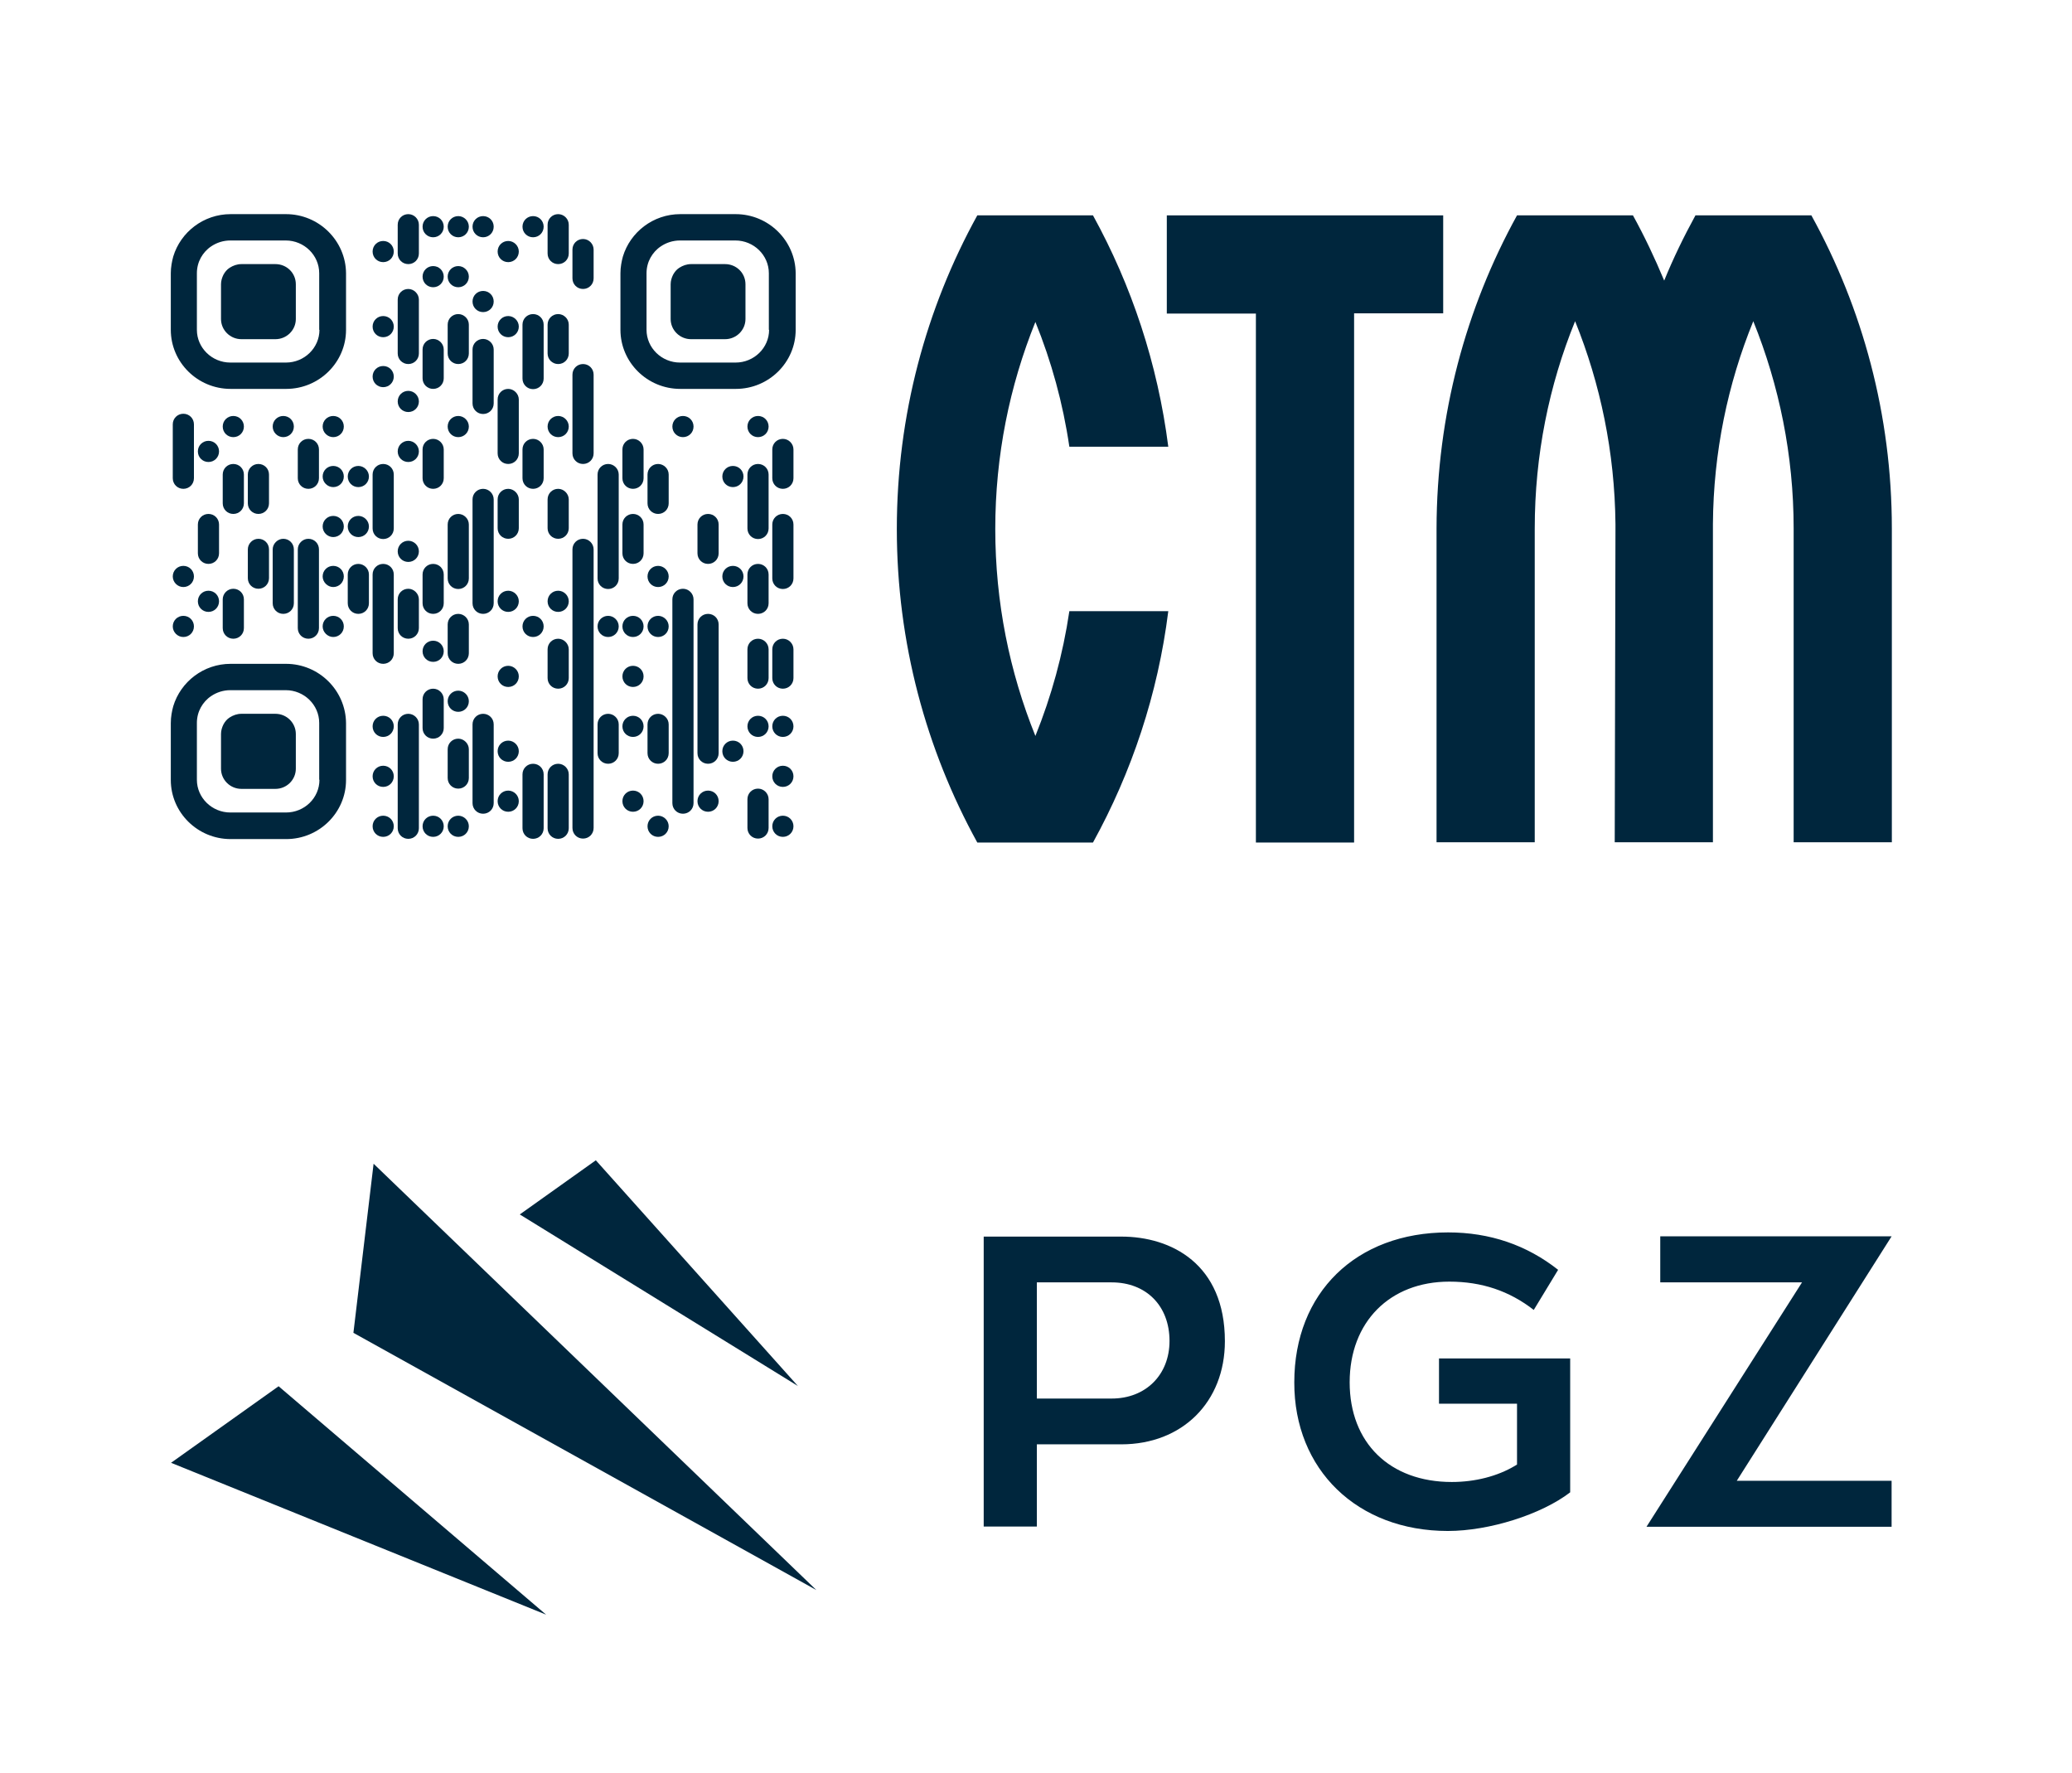 <?xml version="1.0" encoding="utf-8"?>
<!-- Generator: Adobe Illustrator 28.3.0, SVG Export Plug-In . SVG Version: 6.00 Build 0)  -->
<svg version="1.1"
	 id="svg128" xmlns:svg="http://www.w3.org/2000/svg" xmlns:sodipodi="http://sodipodi.sourceforge.net/DTD/sodipodi-0.dtd" xmlns:inkscape="http://www.inkscape.org/namespaces/inkscape" sodipodi:docname="CTM PGZ pion.svg"
	 xmlns="http://www.w3.org/2000/svg" xmlns:xlink="http://www.w3.org/1999/xlink" x="0px" y="0px" viewBox="0 0 841.9 720.2"
	 style="enable-background:new 0 0 841.9 720.2;" xml:space="preserve">
<style type="text/css">
	.st0{fill-rule:evenodd;clip-rule:evenodd;fill:#00263D;enable-background:new    ;}
	.st1{fill:#00263D;enable-background:new    ;}
</style>
<sodipodi:namedview  bordercolor="#000000" borderopacity="0.25" id="namedview128" inkscape:current-layer="svg128" inkscape:cx="830.97574" inkscape:cy="375.83044" inkscape:deskcolor="#d1d1d1" inkscape:document-units="pt" inkscape:export-bgcolor="#ffffff00" inkscape:pagecheckerboard="0" inkscape:pageopacity="0.0" inkscape:showpageshadow="2" inkscape:window-height="1001" inkscape:window-maximized="1" inkscape:window-width="1920" inkscape:window-x="-9" inkscape:window-y="-9" inkscape:zoom="0.8195185" pagecolor="#ffffff">
	</sodipodi:namedview>
<path id="path1" class="st0" d="M397.1,87.5h47c15.7,28.5,26.3,60.3,30.6,94h-40.2c-2.6-17.7-7.3-34.7-13.8-50.7
	c-10.5,26-16.3,54.3-16.3,84.1s5.8,58.1,16.3,84.1c6.5-16.1,11.2-33.1,13.8-50.7h40.2c-4.2,33.7-14.9,65.5-30.6,94h-47
	c-20.8-37.8-32.7-81.2-32.7-127.4C364.4,168.7,376.3,125.2,397.1,87.5"/>
<path id="path2" class="st0" d="M586.3,87.5H474.1v39.9h36.2v214.9h39.9V127.3h36.2V87.5z"/>
<path id="path3" class="st0" d="M656.1,342.2H696V214.7c0-0.6,0-1.2,0-1.8c0.2-29.1,6-56.9,16.4-82.4c10.5,26,16.4,54.4,16.4,84.2h0
	v127.5h39.9V214.7c0-46.1-11.9-89.5-32.7-127.2h-47.1c-4.7,8.6-9,17.4-12.7,26.5c-3.8-9.1-8-18-12.7-26.5h-47.1
	c-20.8,37.7-32.6,81.1-32.7,127.2v127.5h39.9V214.7h0c0-29.8,5.8-58.2,16.4-84.2c10.3,25.5,16.1,53.2,16.4,82.4c0,0.6,0,1.2,0,1.8
	L656.1,342.2z"/>
<path id="path4" class="st1" d="M165.9,87c-2.4,0-4.3,1.9-4.3,4.3V103c0,2.4,1.9,4.3,4.3,4.3c2.4,0,4.3-1.9,4.3-4.3V91.3
	C170.2,88.9,168.2,87,165.9,87"/>
<path id="path5" class="st1" d="M176,87.8c-2.4,0-4.3,1.9-4.3,4.3s1.9,4.3,4.3,4.3s4.3-1.9,4.3-4.3S178.4,87.8,176,87.8"/>
<path id="path6" class="st1" d="M186.2,87.8c-2.4,0-4.3,1.9-4.3,4.3s1.9,4.3,4.3,4.3c2.4,0,4.3-1.9,4.3-4.3S188.5,87.8,186.2,87.8"
	/>
<path id="path7" class="st1" d="M196.3,87.8c-2.4,0-4.3,1.9-4.3,4.3s1.9,4.3,4.3,4.3s4.3-1.9,4.3-4.3S198.7,87.8,196.3,87.8"/>
<path id="path8" class="st1" d="M216.6,87.8c-2.4,0-4.3,1.9-4.3,4.3s1.9,4.3,4.3,4.3c2.4,0,4.3-1.9,4.3-4.3S219,87.8,216.6,87.8"/>
<path id="path9" class="st1" d="M226.8,87c-2.4,0-4.3,1.9-4.3,4.3V103c0,2.4,1.9,4.3,4.3,4.3c2.4,0,4.3-1.9,4.3-4.3V91.3
	C231.1,88.9,229.1,87,226.8,87"/>
<path id="path10" class="st1" d="M155.7,97.9c-2.4,0-4.3,1.9-4.3,4.3s1.9,4.3,4.3,4.3s4.3-1.9,4.3-4.3
	C160,99.8,158.1,97.9,155.7,97.9"/>
<path id="path11" class="st1" d="M206.5,97.9c-2.4,0-4.3,1.9-4.3,4.3s1.9,4.3,4.3,4.3c2.4,0,4.3-1.9,4.3-4.3
	C210.8,99.8,208.8,97.9,206.5,97.9"/>
<path id="path12" class="st1" d="M236.9,97.1c-2.4,0-4.3,1.9-4.3,4.3v11.7c0,2.4,1.9,4.3,4.3,4.3s4.3-1.9,4.3-4.3v-11.7
	C241.2,99.1,239.3,97.1,236.9,97.1"/>
<path id="path13" class="st1" d="M176,108.1c-2.4,0-4.3,1.9-4.3,4.3c0,2.4,1.9,4.3,4.3,4.3s4.3-1.9,4.3-4.3
	C180.3,110,178.4,108.1,176,108.1"/>
<path id="path14" class="st1" d="M186.2,108.1c-2.4,0-4.3,1.9-4.3,4.3c0,2.4,1.9,4.3,4.3,4.3c2.4,0,4.3-1.9,4.3-4.3
	C190.5,110,188.5,108.1,186.2,108.1"/>
<path id="path15" class="st1" d="M165.9,117.4c-2.4,0-4.3,1.9-4.3,4.3v21.9c0,2.4,1.9,4.3,4.3,4.3c2.4,0,4.3-1.9,4.3-4.3v-21.9
	C170.2,119.4,168.2,117.4,165.9,117.4"/>
<path id="path16" class="st1" d="M196.3,118.2c-2.4,0-4.3,1.9-4.3,4.3c0,2.4,1.9,4.3,4.3,4.3s4.3-1.9,4.3-4.3
	C200.6,120.1,198.7,118.2,196.3,118.2"/>
<path id="path17" class="st1" d="M155.7,128.4c-2.4,0-4.3,1.9-4.3,4.3s1.9,4.3,4.3,4.3s4.3-1.9,4.3-4.3S158.1,128.4,155.7,128.4"/>
<path id="path18" class="st1" d="M186.2,127.6c-2.4,0-4.3,1.9-4.3,4.3v11.7c0,2.4,1.9,4.3,4.3,4.3c2.4,0,4.3-1.9,4.3-4.3v-11.7
	C190.5,129.5,188.5,127.6,186.2,127.6"/>
<path id="path19" class="st1" d="M206.5,128.4c-2.4,0-4.3,1.9-4.3,4.3s1.9,4.3,4.3,4.3c2.4,0,4.3-1.9,4.3-4.3
	S208.8,128.4,206.5,128.4"/>
<path id="path20" class="st1" d="M216.6,127.6c-2.4,0-4.3,1.9-4.3,4.3v21.9c0,2.4,1.9,4.3,4.3,4.3c2.4,0,4.3-1.9,4.3-4.3v-21.9
	C220.9,129.5,219,127.6,216.6,127.6"/>
<path id="path21" class="st1" d="M226.8,127.6c-2.4,0-4.3,1.9-4.3,4.3v11.7c0,2.4,1.9,4.3,4.3,4.3c2.4,0,4.3-1.9,4.3-4.3v-11.7
	C231.1,129.5,229.1,127.6,226.8,127.6"/>
<path id="path22" class="st1" d="M176,137.7c-2.4,0-4.3,1.9-4.3,4.3v11.7c0,2.4,1.9,4.3,4.3,4.3s4.3-1.9,4.3-4.3V142
	C180.3,139.7,178.4,137.7,176,137.7"/>
<path id="path23" class="st1" d="M196.3,137.7c-2.4,0-4.3,1.9-4.3,4.3v21.9c0,2.4,1.9,4.3,4.3,4.3s4.3-1.9,4.3-4.3V142
	C200.6,139.7,198.7,137.7,196.3,137.7"/>
<path id="path24" class="st1" d="M155.7,148.7c-2.4,0-4.3,1.9-4.3,4.3s1.9,4.3,4.3,4.3s4.3-1.9,4.3-4.3S158.1,148.7,155.7,148.7"/>
<path id="path25" class="st1" d="M236.9,147.9c-2.4,0-4.3,1.9-4.3,4.3v32c0,2.4,1.9,4.3,4.3,4.3s4.3-1.9,4.3-4.3v-32
	C241.2,149.8,239.3,147.9,236.9,147.9"/>
<path id="path26" class="st1" d="M165.9,158.8c-2.4,0-4.3,1.9-4.3,4.3s1.9,4.3,4.3,4.3c2.4,0,4.3-1.9,4.3-4.3
	C170.2,160.7,168.2,158.8,165.9,158.8"/>
<path id="path27" class="st1" d="M206.5,158c-2.4,0-4.3,1.9-4.3,4.3v21.9c0,2.4,1.9,4.3,4.3,4.3c2.4,0,4.3-1.9,4.3-4.3v-21.9
	C210.8,160,208.8,158,206.5,158"/>
<path id="path28" class="st1" d="M94.8,177.6c2.4,0,4.3-1.9,4.3-4.3s-1.9-4.3-4.3-4.3s-4.3,1.9-4.3,4.3S92.4,177.6,94.8,177.6"/>
<path id="path29" class="st1" d="M115.1,177.6c2.4,0,4.3-1.9,4.3-4.3s-1.9-4.3-4.3-4.3c-2.4,0-4.3,1.9-4.3,4.3
	S112.8,177.6,115.1,177.6"/>
<path id="path30" class="st1" d="M135.4,177.6c2.4,0,4.3-1.9,4.3-4.3s-1.9-4.3-4.3-4.3s-4.3,1.9-4.3,4.3S133.1,177.6,135.4,177.6"/>
<path id="path31" class="st1" d="M186.2,169c-2.4,0-4.3,1.9-4.3,4.3c0,2.4,1.9,4.3,4.3,4.3c2.4,0,4.3-1.9,4.3-4.3
	S188.5,169,186.2,169"/>
<path id="path32" class="st1" d="M226.8,169c-2.4,0-4.3,1.9-4.3,4.3c0,2.4,1.9,4.3,4.3,4.3c2.4,0,4.3-1.9,4.3-4.3
	S229.1,169,226.8,169"/>
<path id="path33" class="st1" d="M277.5,169c-2.4,0-4.3,1.9-4.3,4.3c0,2.4,1.9,4.3,4.3,4.3s4.3-1.9,4.3-4.3S279.9,169,277.5,169"/>
<path id="path34" class="st1" d="M308,169c-2.4,0-4.3,1.9-4.3,4.3c0,2.4,1.9,4.3,4.3,4.3c2.4,0,4.3-1.9,4.3-4.3S310.4,169,308,169"
	/>
<path id="path35" class="st1" d="M84.7,187.7c2.4,0,4.3-1.9,4.3-4.3s-1.9-4.3-4.3-4.3c-2.4,0-4.3,1.9-4.3,4.3S82.3,187.7,84.7,187.7
	"/>
<path id="path36" class="st1" d="M165.9,179.1c-2.4,0-4.3,1.9-4.3,4.3s1.9,4.3,4.3,4.3c2.4,0,4.3-1.9,4.3-4.3
	S168.2,179.1,165.9,179.1"/>
<path id="path37" class="st1" d="M176,178.3c-2.4,0-4.3,1.9-4.3,4.3v11.7c0,2.4,1.9,4.3,4.3,4.3s4.3-1.9,4.3-4.3v-11.7
	C180.3,180.3,178.4,178.3,176,178.3"/>
<path id="path38" class="st1" d="M216.6,178.3c-2.4,0-4.3,1.9-4.3,4.3v11.7c0,2.4,1.9,4.3,4.3,4.3c2.4,0,4.3-1.9,4.3-4.3v-11.7
	C220.9,180.3,219,178.3,216.6,178.3"/>
<path id="path39" class="st1" d="M257.2,178.3c-2.4,0-4.3,1.9-4.3,4.3v11.7c0,2.4,1.9,4.3,4.3,4.3s4.3-1.9,4.3-4.3v-11.7
	C261.5,180.3,259.6,178.3,257.2,178.3"/>
<path id="path40" class="st1" d="M74.5,198.6c2.4,0,4.3-1.9,4.3-4.3v-21.9c0-2.4-1.9-4.3-4.3-4.3s-4.3,1.9-4.3,4.3v21.9
	C70.2,196.7,72.1,198.6,74.5,198.6"/>
<path id="path41" class="st1" d="M90.5,192.8v11.7c0,2.4,1.9,4.3,4.3,4.3s4.3-1.9,4.3-4.3v-11.7c0-2.4-1.9-4.3-4.3-4.3
	S90.5,190.4,90.5,192.8z"/>
<path id="path42" class="st1" d="M125.3,198.6c2.4,0,4.3-1.9,4.3-4.3v-11.7c0-2.4-1.9-4.3-4.3-4.3c-2.4,0-4.3,1.9-4.3,4.3v11.7
	C121,196.7,122.9,198.6,125.3,198.6"/>
<path id="path43" class="st1" d="M135.4,197.9c2.4,0,4.3-1.9,4.3-4.3c0-2.4-1.9-4.3-4.3-4.3s-4.3,1.9-4.3,4.3
	S133.1,197.9,135.4,197.9"/>
<path id="path44" class="st1" d="M145.6,189.3c-2.4,0-4.3,1.9-4.3,4.3s1.9,4.3,4.3,4.3c2.4,0,4.3-1.9,4.3-4.3
	C149.9,191.2,147.9,189.3,145.6,189.3"/>
<path id="path45" class="st1" d="M155.7,188.5c-2.4,0-4.3,1.9-4.3,4.3v21.9c0,2.4,1.9,4.3,4.3,4.3s4.3-1.9,4.3-4.3v-21.9
	C160,190.4,158.1,188.5,155.7,188.5"/>
<path id="path46" class="st1" d="M247.1,188.5c-2.4,0-4.3,1.9-4.3,4.3v42.2c0,2.4,1.9,4.3,4.3,4.3s4.3-1.9,4.3-4.3v-42.2
	C251.4,190.4,249.4,188.5,247.1,188.5"/>
<path id="path47" class="st1" d="M267.4,188.5c-2.4,0-4.3,1.9-4.3,4.3v11.7c0,2.4,1.9,4.3,4.3,4.3c2.4,0,4.3-1.9,4.3-4.3v-11.7
	C271.7,190.4,269.7,188.5,267.4,188.5"/>
<path id="path48" class="st1" d="M297.8,189.3c-2.4,0-4.3,1.9-4.3,4.3s1.9,4.3,4.3,4.3s4.3-1.9,4.3-4.3
	C302.1,191.2,300.2,189.3,297.8,189.3"/>
<path id="path49" class="st1" d="M308,188.5c-2.4,0-4.3,1.9-4.3,4.3v21.9c0,2.4,1.9,4.3,4.3,4.3c2.4,0,4.3-1.9,4.3-4.3v-21.9
	C312.3,190.4,310.4,188.5,308,188.5"/>
<path id="path50" class="st1" d="M318.1,178.3c-2.4,0-4.3,1.9-4.3,4.3v11.7c0,2.4,1.9,4.3,4.3,4.3s4.3-1.9,4.3-4.3v-11.7
	C322.4,180.3,320.5,178.3,318.1,178.3"/>
<path id="path51" class="st1" d="M105,208.8c2.4,0,4.3-1.9,4.3-4.3v-11.7c0-2.4-1.9-4.3-4.3-4.3c-2.4,0-4.3,1.9-4.3,4.3v11.7
	C100.7,206.9,102.6,208.8,105,208.8"/>
<path id="path52" class="st1" d="M196.3,198.6c-2.4,0-4.3,1.9-4.3,4.3v42.2c0,2.4,1.9,4.3,4.3,4.3s4.3-1.9,4.3-4.3v-42.2
	C200.6,200.6,198.7,198.6,196.3,198.6"/>
<path id="path53" class="st1" d="M206.5,198.6c-2.4,0-4.3,1.9-4.3,4.3v11.7c0,2.4,1.9,4.3,4.3,4.3c2.4,0,4.3-1.9,4.3-4.3v-11.7
	C210.8,200.6,208.8,198.6,206.5,198.6"/>
<path id="path54" class="st1" d="M226.8,198.6c-2.4,0-4.3,1.9-4.3,4.3v11.7c0,2.4,1.9,4.3,4.3,4.3c2.4,0,4.3-1.9,4.3-4.3v-11.7
	C231.1,200.6,229.1,198.6,226.8,198.6"/>
<path id="path55" class="st1" d="M80.4,213.1v11.7c0,2.4,1.9,4.3,4.3,4.3s4.3-1.9,4.3-4.3v-11.7c0-2.4-1.9-4.3-4.3-4.3
	S80.4,210.7,80.4,213.1z"/>
<path id="path56" class="st1" d="M135.4,218.2c2.4,0,4.3-1.9,4.3-4.3s-1.9-4.3-4.3-4.3s-4.3,1.9-4.3,4.3S133.1,218.2,135.4,218.2"/>
<path id="path57" class="st1" d="M145.6,209.6c-2.4,0-4.3,1.9-4.3,4.3s1.9,4.3,4.3,4.3c2.4,0,4.3-1.9,4.3-4.3
	S147.9,209.6,145.6,209.6"/>
<path id="path58" class="st1" d="M186.2,208.8c-2.4,0-4.3,1.9-4.3,4.3v21.9c0,2.4,1.9,4.3,4.3,4.3c2.4,0,4.3-1.9,4.3-4.3v-21.9
	C190.5,210.7,188.5,208.8,186.2,208.8"/>
<path id="path59" class="st1" d="M257.2,208.8c-2.4,0-4.3,1.9-4.3,4.3v11.7c0,2.4,1.9,4.3,4.3,4.3s4.3-1.9,4.3-4.3v-11.7
	C261.5,210.7,259.6,208.8,257.2,208.8"/>
<path id="path60" class="st1" d="M287.7,208.8c-2.4,0-4.3,1.9-4.3,4.3v11.7c0,2.4,1.9,4.3,4.3,4.3c2.4,0,4.3-1.9,4.3-4.3v-11.7
	C292,210.7,290.1,208.8,287.7,208.8"/>
<path id="path61" class="st1" d="M318.1,208.8c-2.4,0-4.3,1.9-4.3,4.3v21.9c0,2.4,1.9,4.3,4.3,4.3s4.3-1.9,4.3-4.3v-21.9
	C322.4,210.7,320.5,208.8,318.1,208.8"/>
<path id="path62" class="st1" d="M100.7,223.2v11.7c0,2.4,1.9,4.3,4.3,4.3c2.4,0,4.3-1.9,4.3-4.3v-11.7c0-2.4-1.9-4.3-4.3-4.3
	C102.6,218.9,100.7,220.9,100.7,223.2z"/>
<path id="path63" class="st1" d="M110.8,223.2v21.9c0,2.4,1.9,4.3,4.3,4.3c2.4,0,4.3-1.9,4.3-4.3v-21.9c0-2.4-1.9-4.3-4.3-4.3
	C112.8,218.9,110.8,220.9,110.8,223.2z"/>
<path id="path64" class="st1" d="M121,223.2v32c0,2.4,1.9,4.3,4.3,4.3c2.4,0,4.3-1.9,4.3-4.3v-32c0-2.4-1.9-4.3-4.3-4.3
	C122.9,218.9,121,220.9,121,223.2z"/>
<path id="path65" class="st1" d="M165.9,219.7c-2.4,0-4.3,1.9-4.3,4.3c0,2.4,1.9,4.3,4.3,4.3c2.4,0,4.3-1.9,4.3-4.3
	S168.2,219.7,165.9,219.7"/>
<path id="path66" class="st1" d="M236.9,218.9c-2.4,0-4.3,1.9-4.3,4.3v113.2c0,2.4,1.9,4.3,4.3,4.3s4.3-1.9,4.3-4.3V223.2
	C241.2,220.9,239.3,218.9,236.9,218.9"/>
<path id="path67" class="st1" d="M74.5,238.5c2.4,0,4.3-1.9,4.3-4.3c0-2.4-1.9-4.3-4.3-4.3s-4.3,1.9-4.3,4.3
	C70.2,236.5,72.1,238.5,74.5,238.5"/>
<path id="path68" class="st1" d="M135.4,238.5c2.4,0,4.3-1.9,4.3-4.3c0-2.4-1.9-4.3-4.3-4.3s-4.3,1.9-4.3,4.3
	C131.1,236.5,133.1,238.5,135.4,238.5"/>
<path id="path69" class="st1" d="M145.6,229.1c-2.4,0-4.3,1.9-4.3,4.3v11.7c0,2.4,1.9,4.3,4.3,4.3c2.4,0,4.3-1.9,4.3-4.3v-11.7
	C149.9,231,147.9,229.1,145.6,229.1"/>
<path id="path70" class="st1" d="M155.7,229.1c-2.4,0-4.3,1.9-4.3,4.3v32c0,2.4,1.9,4.3,4.3,4.3s4.3-1.9,4.3-4.3v-32
	C160,231,158.1,229.1,155.7,229.1"/>
<path id="path71" class="st1" d="M176,229.1c-2.4,0-4.3,1.9-4.3,4.3v11.7c0,2.4,1.9,4.3,4.3,4.3s4.3-1.9,4.3-4.3v-11.7
	C180.3,231,178.4,229.1,176,229.1"/>
<path id="path72" class="st1" d="M267.4,229.9c-2.4,0-4.3,1.9-4.3,4.3s1.9,4.3,4.3,4.3c2.4,0,4.3-1.9,4.3-4.3
	S269.7,229.9,267.4,229.9"/>
<path id="path73" class="st1" d="M297.8,229.9c-2.4,0-4.3,1.9-4.3,4.3s1.9,4.3,4.3,4.3s4.3-1.9,4.3-4.3S300.2,229.9,297.8,229.9"/>
<path id="path74" class="st1" d="M308,229.1c-2.4,0-4.3,1.9-4.3,4.3v11.7c0,2.4,1.9,4.3,4.3,4.3c2.4,0,4.3-1.9,4.3-4.3v-11.7
	C312.3,231,310.4,229.1,308,229.1"/>
<path id="path75" class="st1" d="M84.7,248.6c2.4,0,4.3-1.9,4.3-4.3c0-2.4-1.9-4.3-4.3-4.3c-2.4,0-4.3,1.9-4.3,4.3
	C80.4,246.7,82.3,248.6,84.7,248.6"/>
<path id="path76" class="st1" d="M90.5,243.5v11.7c0,2.4,1.9,4.3,4.3,4.3s4.3-1.9,4.3-4.3v-11.7c0-2.4-1.9-4.3-4.3-4.3
	S90.5,241.2,90.5,243.5z"/>
<path id="path77" class="st1" d="M165.9,239.2c-2.4,0-4.3,1.9-4.3,4.3v11.7c0,2.4,1.9,4.3,4.3,4.3c2.4,0,4.3-1.9,4.3-4.3v-11.7
	C170.2,241.2,168.2,239.2,165.9,239.2"/>
<path id="path78" class="st1" d="M206.5,240c-2.4,0-4.3,1.9-4.3,4.3s1.9,4.3,4.3,4.3c2.4,0,4.3-1.9,4.3-4.3S208.8,240,206.5,240"/>
<path id="path79" class="st1" d="M226.8,240c-2.4,0-4.3,1.9-4.3,4.3s1.9,4.3,4.3,4.3c2.4,0,4.3-1.9,4.3-4.3S229.1,240,226.8,240"/>
<path id="path80" class="st1" d="M277.5,239.2c-2.4,0-4.3,1.9-4.3,4.3v82.8c0,2.4,1.9,4.3,4.3,4.3s4.3-1.9,4.3-4.3v-82.8
	C281.8,241.2,279.9,239.2,277.5,239.2"/>
<path id="path81" class="st1" d="M74.5,258.8c2.4,0,4.3-1.9,4.3-4.3c0-2.4-1.9-4.3-4.3-4.3s-4.3,1.9-4.3,4.3
	C70.2,256.8,72.1,258.8,74.5,258.8"/>
<path id="path82" class="st1" d="M135.4,258.8c2.4,0,4.3-1.9,4.3-4.3c0-2.4-1.9-4.3-4.3-4.3s-4.3,1.9-4.3,4.3
	C131.1,256.8,133.1,258.8,135.4,258.8"/>
<path id="path83" class="st1" d="M186.2,249.4c-2.4,0-4.3,1.9-4.3,4.3v11.7c0,2.4,1.9,4.3,4.3,4.3c2.4,0,4.3-1.9,4.3-4.3v-11.7
	C190.5,251.3,188.5,249.4,186.2,249.4"/>
<path id="path84" class="st1" d="M216.6,250.2c-2.4,0-4.3,1.9-4.3,4.3c0,2.4,1.9,4.3,4.3,4.3c2.4,0,4.3-1.9,4.3-4.3
	C220.9,252.1,219,250.2,216.6,250.2"/>
<path id="path85" class="st1" d="M247.1,250.2c-2.4,0-4.3,1.9-4.3,4.3c0,2.4,1.9,4.3,4.3,4.3s4.3-1.9,4.3-4.3
	C251.4,252.1,249.4,250.2,247.1,250.2"/>
<path id="path86" class="st1" d="M257.2,250.2c-2.4,0-4.3,1.9-4.3,4.3c0,2.4,1.9,4.3,4.3,4.3s4.3-1.9,4.3-4.3
	C261.5,252.1,259.6,250.2,257.2,250.2"/>
<path id="path87" class="st1" d="M267.4,250.2c-2.4,0-4.3,1.9-4.3,4.3c0,2.4,1.9,4.3,4.3,4.3c2.4,0,4.3-1.9,4.3-4.3
	C271.7,252.1,269.7,250.2,267.4,250.2"/>
<path id="path88" class="st1" d="M287.7,249.4c-2.4,0-4.3,1.9-4.3,4.3V306c0,2.4,1.9,4.3,4.3,4.3c2.4,0,4.3-1.9,4.3-4.3v-52.3
	C292,251.3,290.1,249.4,287.7,249.4"/>
<path id="path89" class="st1" d="M176,260.3c-2.4,0-4.3,1.9-4.3,4.3c0,2.4,1.9,4.3,4.3,4.3s4.3-1.9,4.3-4.3
	C180.3,262.2,178.4,260.3,176,260.3"/>
<path id="path90" class="st1" d="M226.8,259.5c-2.4,0-4.3,1.9-4.3,4.3v11.7c0,2.4,1.9,4.3,4.3,4.3c2.4,0,4.3-1.9,4.3-4.3v-11.7
	C231.1,261.5,229.1,259.5,226.8,259.5"/>
<path id="path91" class="st1" d="M308,259.5c-2.4,0-4.3,1.9-4.3,4.3v11.7c0,2.4,1.9,4.3,4.3,4.3c2.4,0,4.3-1.9,4.3-4.3v-11.7
	C312.3,261.5,310.4,259.5,308,259.5"/>
<path id="path92" class="st1" d="M318.1,259.5c-2.4,0-4.3,1.9-4.3,4.3v11.7c0,2.4,1.9,4.3,4.3,4.3s4.3-1.9,4.3-4.3v-11.7
	C322.4,261.5,320.5,259.5,318.1,259.5"/>
<path id="path93" class="st1" d="M206.5,270.5c-2.4,0-4.3,1.9-4.3,4.3s1.9,4.3,4.3,4.3c2.4,0,4.3-1.9,4.3-4.3
	S208.8,270.5,206.5,270.5"/>
<path id="path94" class="st1" d="M257.2,270.5c-2.4,0-4.3,1.9-4.3,4.3s1.9,4.3,4.3,4.3s4.3-1.9,4.3-4.3S259.6,270.5,257.2,270.5"/>
<path id="path95" class="st1" d="M176,279.8c-2.4,0-4.3,1.9-4.3,4.3v11.7c0,2.4,1.9,4.3,4.3,4.3s4.3-1.9,4.3-4.3v-11.7
	C180.3,281.8,178.4,279.8,176,279.8"/>
<path id="path96" class="st1" d="M186.2,280.6c-2.4,0-4.3,1.9-4.3,4.3s1.9,4.3,4.3,4.3c2.4,0,4.3-1.9,4.3-4.3
	S188.5,280.6,186.2,280.6"/>
<path id="path97" class="st1" d="M155.7,290.8c-2.4,0-4.3,1.9-4.3,4.3s1.9,4.3,4.3,4.3s4.3-1.9,4.3-4.3S158.1,290.8,155.7,290.8"/>
<path id="path98" class="st1" d="M165.9,290c-2.4,0-4.3,1.9-4.3,4.3v42.2c0,2.4,1.9,4.3,4.3,4.3c2.4,0,4.3-1.9,4.3-4.3v-42.2
	C170.2,291.9,168.2,290,165.9,290"/>
<path id="path99" class="st1" d="M196.3,290c-2.4,0-4.3,1.9-4.3,4.3v32c0,2.4,1.9,4.3,4.3,4.3s4.3-1.9,4.3-4.3v-32
	C200.6,291.9,198.7,290,196.3,290"/>
<path id="path100" class="st1" d="M247.1,290c-2.4,0-4.3,1.9-4.3,4.3V306c0,2.4,1.9,4.3,4.3,4.3s4.3-1.9,4.3-4.3v-11.7
	C251.4,291.9,249.4,290,247.1,290"/>
<path id="path101" class="st1" d="M257.2,290.8c-2.4,0-4.3,1.9-4.3,4.3s1.9,4.3,4.3,4.3s4.3-1.9,4.3-4.3S259.6,290.8,257.2,290.8"/>
<path id="path102" class="st1" d="M267.4,290c-2.4,0-4.3,1.9-4.3,4.3V306c0,2.4,1.9,4.3,4.3,4.3c2.4,0,4.3-1.9,4.3-4.3v-11.7
	C271.7,291.9,269.7,290,267.4,290"/>
<path id="path103" class="st1" d="M308,290.8c-2.4,0-4.3,1.9-4.3,4.3s1.9,4.3,4.3,4.3c2.4,0,4.3-1.9,4.3-4.3S310.4,290.8,308,290.8"
	/>
<path id="path104" class="st1" d="M318.1,290.8c-2.4,0-4.3,1.9-4.3,4.3s1.9,4.3,4.3,4.3s4.3-1.9,4.3-4.3S320.5,290.8,318.1,290.8"/>
<path id="path105" class="st1" d="M186.2,300.1c-2.4,0-4.3,1.9-4.3,4.3v11.7c0,2.4,1.9,4.3,4.3,4.3c2.4,0,4.3-1.9,4.3-4.3v-11.7
	C190.5,302.1,188.5,300.1,186.2,300.1"/>
<path id="path106" class="st1" d="M206.5,300.9c-2.4,0-4.3,1.9-4.3,4.3c0,2.4,1.9,4.3,4.3,4.3c2.4,0,4.3-1.9,4.3-4.3
	C210.8,302.8,208.8,300.9,206.5,300.9"/>
<path id="path107" class="st1" d="M297.8,300.9c-2.4,0-4.3,1.9-4.3,4.3c0,2.4,1.9,4.3,4.3,4.3s4.3-1.9,4.3-4.3
	C302.1,302.8,300.2,300.9,297.8,300.9"/>
<path id="path108" class="st1" d="M155.7,311.1c-2.4,0-4.3,1.9-4.3,4.3s1.9,4.3,4.3,4.3s4.3-1.9,4.3-4.3S158.1,311.1,155.7,311.1"/>
<path id="path109" class="st1" d="M216.6,310.3c-2.4,0-4.3,1.9-4.3,4.3v21.9c0,2.4,1.9,4.3,4.3,4.3c2.4,0,4.3-1.9,4.3-4.3v-21.9
	C220.9,312.2,219,310.3,216.6,310.3"/>
<path id="path110" class="st1" d="M226.8,310.3c-2.4,0-4.3,1.9-4.3,4.3v21.9c0,2.4,1.9,4.3,4.3,4.3c2.4,0,4.3-1.9,4.3-4.3v-21.9
	C231.1,312.2,229.1,310.3,226.8,310.3"/>
<path id="path111" class="st1" d="M318.1,311.1c-2.4,0-4.3,1.9-4.3,4.3s1.9,4.3,4.3,4.3s4.3-1.9,4.3-4.3S320.5,311.1,318.1,311.1"/>
<path id="path112" class="st1" d="M206.5,321.2c-2.4,0-4.3,1.9-4.3,4.3c0,2.4,1.9,4.3,4.3,4.3c2.4,0,4.3-1.9,4.3-4.3
	C210.8,323.1,208.8,321.2,206.5,321.2"/>
<path id="path113" class="st1" d="M257.2,321.2c-2.4,0-4.3,1.9-4.3,4.3c0,2.4,1.9,4.3,4.3,4.3s4.3-1.9,4.3-4.3
	C261.5,323.1,259.6,321.2,257.2,321.2"/>
<path id="path114" class="st1" d="M287.7,321.2c-2.4,0-4.3,1.9-4.3,4.3c0,2.4,1.9,4.3,4.3,4.3c2.4,0,4.3-1.9,4.3-4.3
	C292,323.1,290.1,321.2,287.7,321.2"/>
<path id="path115" class="st1" d="M308,320.4c-2.4,0-4.3,1.9-4.3,4.3v11.7c0,2.4,1.9,4.3,4.3,4.3c2.4,0,4.3-1.9,4.3-4.3v-11.7
	C312.3,322.4,310.4,320.4,308,320.4"/>
<path id="path116" class="st1" d="M155.7,331.4c-2.4,0-4.3,1.9-4.3,4.3s1.9,4.3,4.3,4.3s4.3-1.9,4.3-4.3S158.1,331.4,155.7,331.4"/>
<path id="path117" class="st1" d="M176,331.4c-2.4,0-4.3,1.9-4.3,4.3s1.9,4.3,4.3,4.3s4.3-1.9,4.3-4.3S178.4,331.4,176,331.4"/>
<path id="path118" class="st1" d="M186.2,331.4c-2.4,0-4.3,1.9-4.3,4.3s1.9,4.3,4.3,4.3c2.4,0,4.3-1.9,4.3-4.3
	S188.5,331.4,186.2,331.4"/>
<path id="path119" class="st1" d="M267.4,331.4c-2.4,0-4.3,1.9-4.3,4.3s1.9,4.3,4.3,4.3c2.4,0,4.3-1.9,4.3-4.3
	S269.7,331.4,267.4,331.4"/>
<path id="path120" class="st1" d="M318.1,331.4c-2.4,0-4.3,1.9-4.3,4.3s1.9,4.3,4.3,4.3s4.3-1.9,4.3-4.3S320.5,331.4,318.1,331.4"/>
<path id="path121" class="st1" d="M129.8,134c0,7.3-6.1,13.3-13.6,13.3l-11.3,0l-11.3,0c-7.5,0-13.6-6-13.6-13.3V111
	c0-2.3,0.6-4.5,1.6-6.3c1-1.8,2.4-3.4,4.2-4.6c2.2-1.5,4.9-2.4,7.8-2.4h22.5c7.5,0,13.6,6,13.6,13.3V134z M116.2,87H93.7
	c-11,0-20.3,7.3-23.3,17.2c-0.3,1-0.5,2.1-0.7,3.2c-0.2,1.2-0.3,2.4-0.3,3.6V134c0,13.2,10.9,24,24.3,24l11.3,0l11.3,0
	c13.4,0,24.3-10.8,24.3-24V111C140.5,97.8,129.6,87,116.2,87"/>
<path id="path122" class="st1" d="M312.5,134c0,7.3-6.1,13.3-13.6,13.3l-11.3,0l-11.3,0c-7.5,0-13.6-6-13.6-13.3V111
	c0-2.3,0.6-4.5,1.6-6.3c1-1.8,2.4-3.4,4.2-4.6c2.2-1.5,4.9-2.4,7.8-2.4h22.5c7.5,0,13.6,6,13.6,13.3V134z M298.9,87h-22.5
	c-11,0-20.3,7.3-23.3,17.2c-0.3,1-0.5,2.1-0.7,3.2c-0.2,1.2-0.3,2.4-0.3,3.6V134c0,13.2,10.9,24,24.3,24l11.3,0l11.3,0
	c13.4,0,24.3-10.8,24.3-24V111C323.2,97.8,312.3,87,298.9,87"/>
<path id="path123" class="st1" d="M129.8,316.8c0,7.4-6.1,13.3-13.6,13.3l-11.3,0l-11.3,0c-7.5,0-13.6-6-13.6-13.3v-23.1
	c0-2.3,0.6-4.5,1.6-6.3c1-1.8,2.4-3.4,4.2-4.6c2.2-1.5,4.9-2.4,7.8-2.4h22.5c7.5,0,13.6,6,13.6,13.3V316.8z M116.2,269.7H93.7
	c-11,0-20.3,7.3-23.3,17.2c-0.3,1-0.5,2.1-0.7,3.2c-0.2,1.2-0.3,2.4-0.3,3.7v23.1c0,13.2,10.9,24,24.3,24l11.3,0l11.3,0
	c13.4,0,24.3-10.8,24.3-24v-23.1C140.5,280.5,129.6,269.7,116.2,269.7"/>
<path id="path124" class="st1" d="M111.9,107.3H98.1c-1.8,0-3.4,0.6-4.8,1.5c-1.1,0.7-1.9,1.7-2.5,2.8c-0.6,1.2-1,2.5-1,3.9v14.1
	c0,4.5,3.7,8.2,8.3,8.2h13.8c4.6,0,8.3-3.7,8.3-8.2v-14.1C120.2,110.9,116.5,107.3,111.9,107.3"/>
<path id="path125" class="st1" d="M294.6,107.3h-13.8c-1.8,0-3.4,0.6-4.8,1.5c-1.1,0.7-1.9,1.7-2.5,2.8c-0.6,1.2-1,2.5-1,3.9v14.1
	c0,4.5,3.7,8.2,8.3,8.2h13.8c4.6,0,8.3-3.7,8.3-8.2v-14.1C302.9,110.9,299.2,107.3,294.6,107.3"/>
<path id="path126" class="st1" d="M111.9,290H98.1c-1.8,0-3.4,0.6-4.8,1.5c-1.1,0.7-1.9,1.7-2.5,2.8c-0.6,1.2-1,2.5-1,3.9v14.1
	c0,4.5,3.7,8.2,8.3,8.2h13.8c4.6,0,8.3-3.7,8.3-8.2v-14.1C120.2,293.7,116.5,290,111.9,290"/>
<path id="path127" class="st1" d="M211.2,493.4l113,69.7l-82.1-91.7L211.2,493.4z M331.7,646L151.8,472.8l-8.2,68.7L331.7,646z
	 M221.9,656l-108.7-92.8l-43.7,31.1L221.9,656z"/>
<path id="path128" class="st1" d="M475.2,544.8c0,13.8-9.7,23.4-23.5,23.4h-30.4V521h30.4C465.7,521,475.2,530.5,475.2,544.8
	 M497.7,544.9c0-31.4-21.8-42.5-42.1-42.5h-55.9v117.8h21.6v-33.4h34.3C480.4,586.8,497.7,569.6,497.7,544.9 M588.3,622
	c16.8,0,38-6.7,49.7-15.7v-54.4h-53.3v18.4h31.7v24.7l-0.8,0.5c-7.2,4.3-16.3,6.6-25.7,6.6c-25.2,0-41.5-15.9-41.5-40.5
	c0-24.5,16.3-40.9,40.5-40.9c13.2,0,24.4,3.8,34.3,11.5l9.9-16.3c-12.8-10.1-27.8-15.2-44.7-15.2c-37.4,0-62.5,24.5-62.5,60.9
	C525.8,597.1,551.5,622,588.3,622 M768.5,601.6h-62.8l62.9-99.3h-94V521h57.6l-63.2,99.3h99.6V601.6z"/>
</svg>
